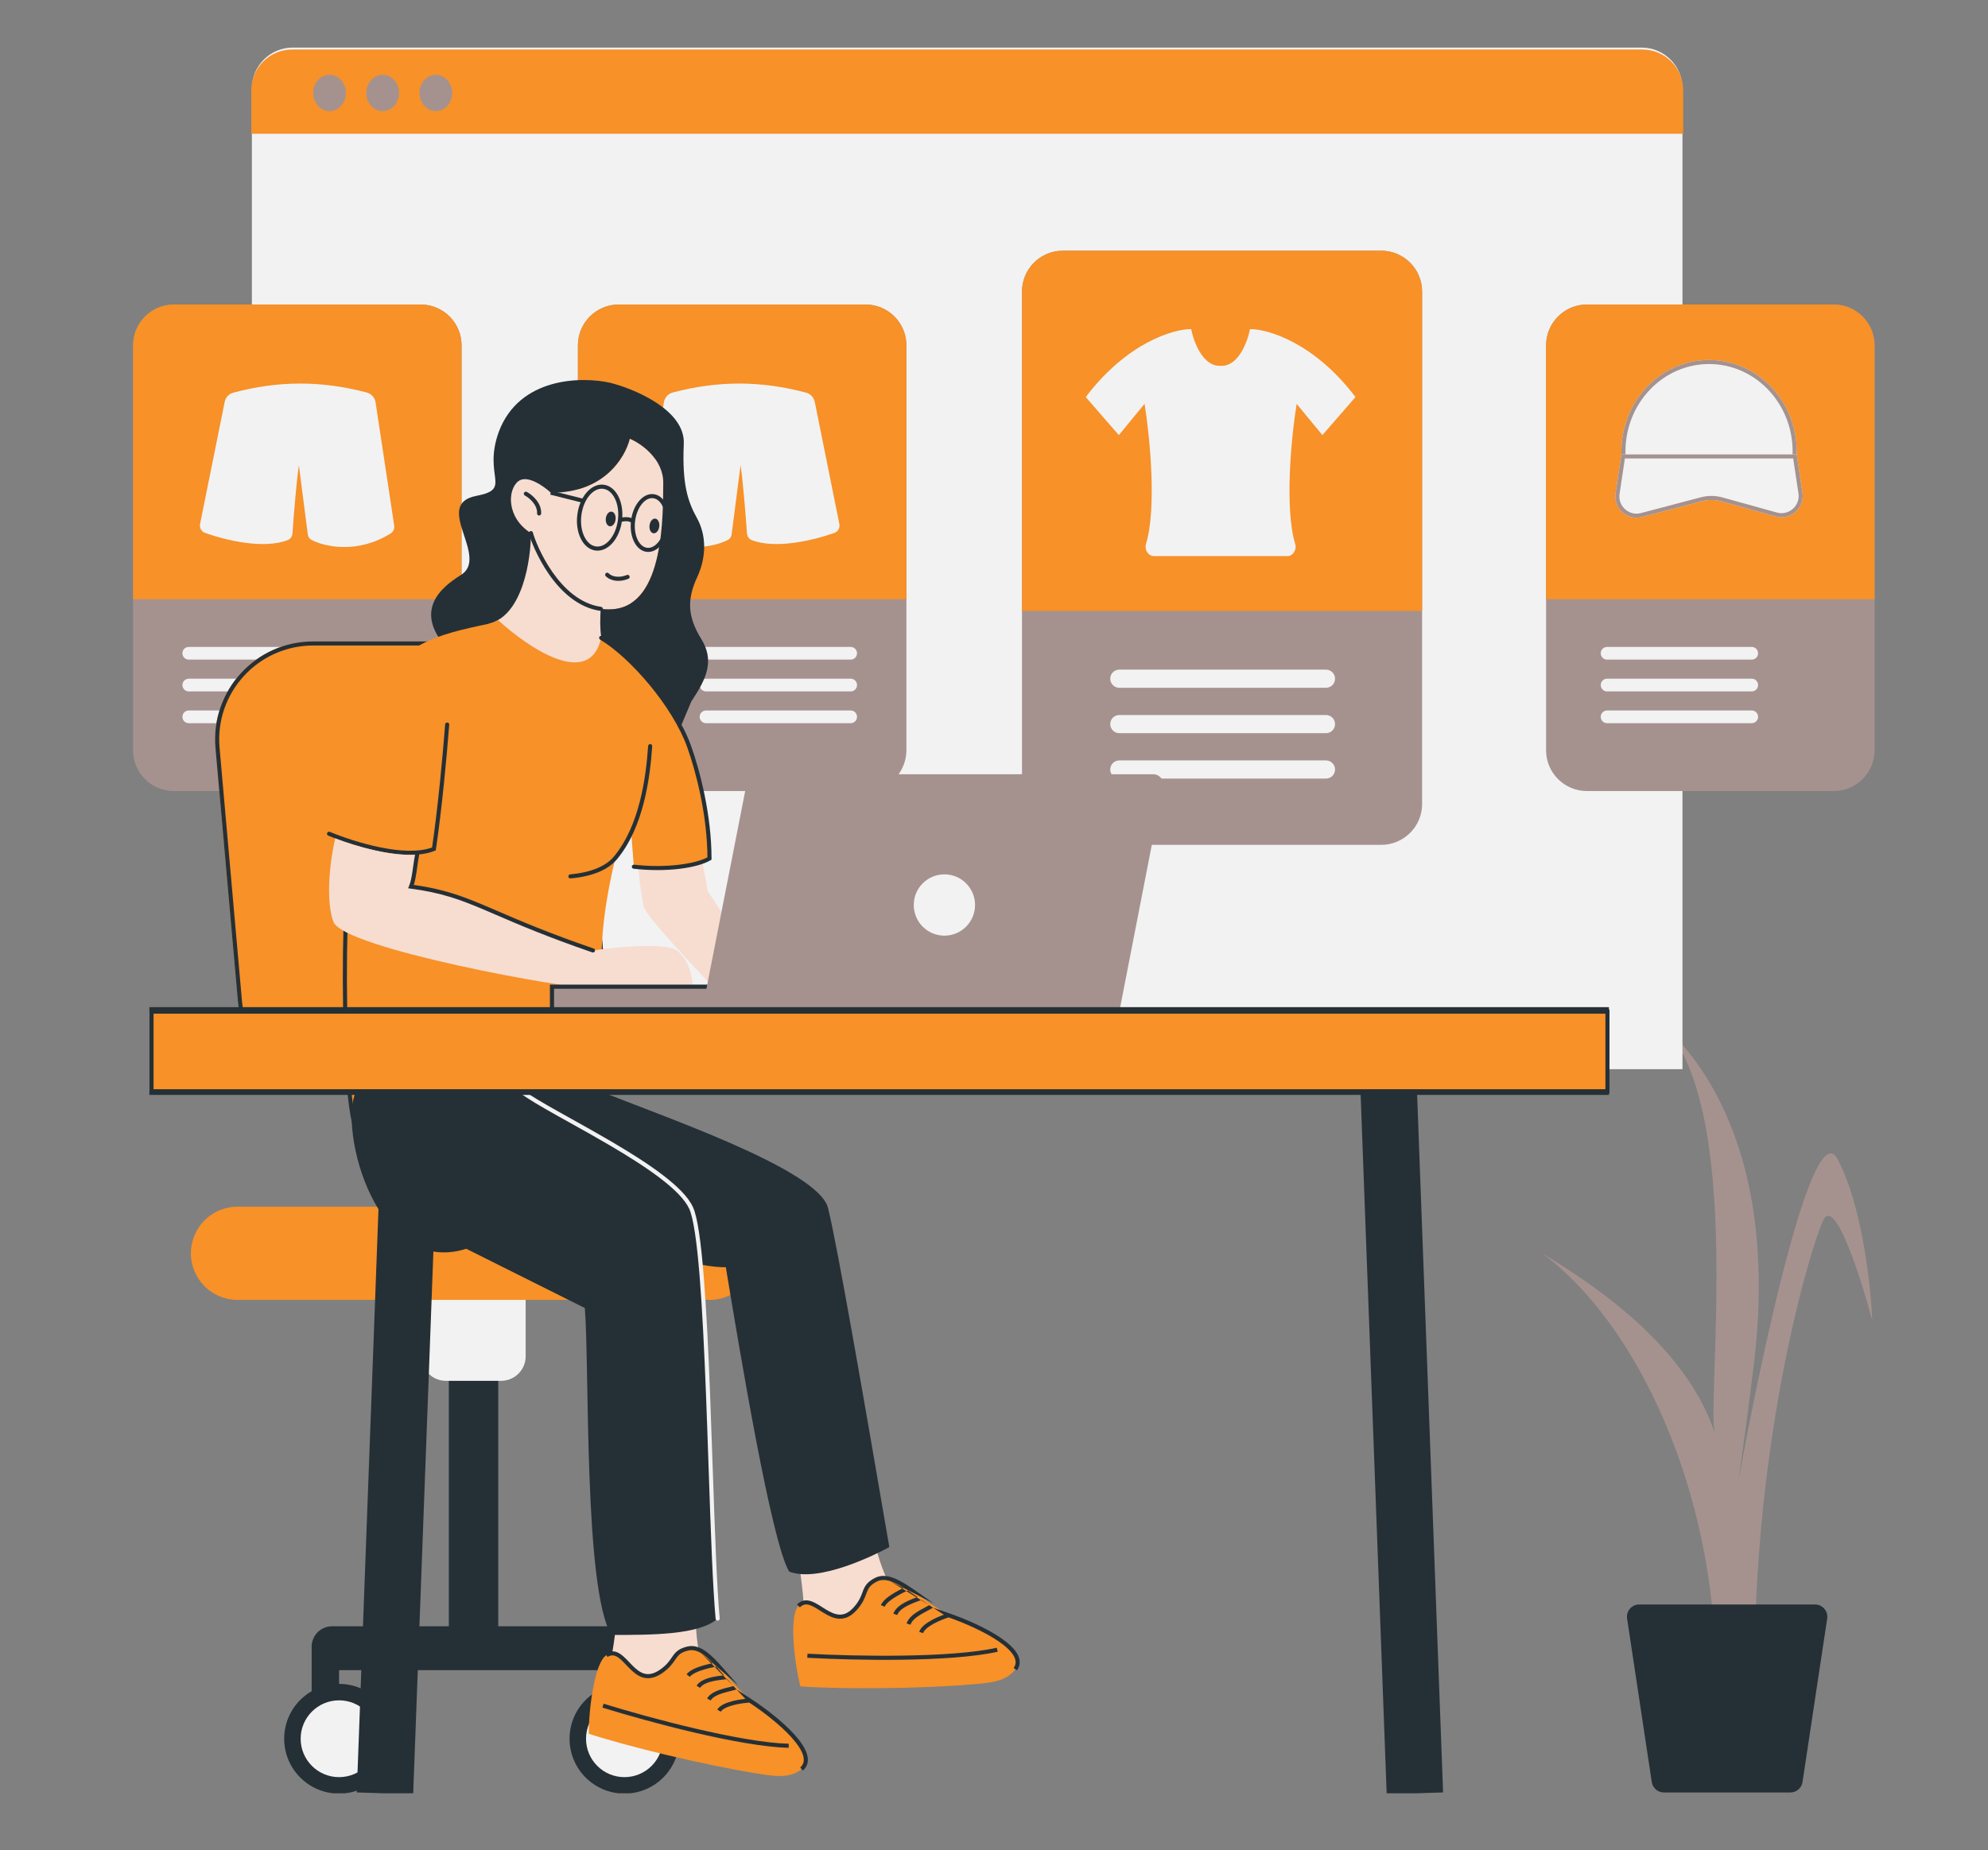 <svg xmlns="http://www.w3.org/2000/svg" xmlns:xlink="http://www.w3.org/1999/xlink" width="376" zoomAndPan="magnify" viewBox="0 0 282 262.5" height="350" preserveAspectRatio="xMidYMid meet" version="1.0"><rect x="0" y="0" width="282" height="262.5" fill="#808080" stroke="none"/><defs><clipPath id="f8c060dc3a"><path d="M 218 144 L 265.902 144 L 265.902 237 L 218 237 Z M 218 144 " clip-rule="nonzero"/></clipPath><clipPath id="60fbfe191e"><path d="M 230 227 L 260 227 L 260 254.438 L 230 254.438 Z M 230 227 " clip-rule="nonzero"/></clipPath><clipPath id="acc9b78b2f"><path d="M 35 6.66 L 239 6.66 L 239 152 L 35 152 Z M 35 6.66 " clip-rule="nonzero"/></clipPath><clipPath id="2b7f333966"><path d="M 219 43 L 265.902 43 L 265.902 113 L 219 113 Z M 219 43 " clip-rule="nonzero"/></clipPath><clipPath id="5b6c95d50a"><path d="M 219 43 L 265.902 43 L 265.902 86 L 219 86 Z M 219 43 " clip-rule="nonzero"/></clipPath><clipPath id="cfe80ce089"><path d="M 18.875 43 L 66 43 L 66 113 L 18.875 113 Z M 18.875 43 " clip-rule="nonzero"/></clipPath><clipPath id="cc0653ed49"><path d="M 18.875 43 L 66 43 L 66 86 L 18.875 86 Z M 18.875 43 " clip-rule="nonzero"/></clipPath><clipPath id="13e49b0fa3"><path d="M 80 238 L 97 238 L 97 254.438 L 80 254.438 Z M 80 238 " clip-rule="nonzero"/></clipPath><clipPath id="f89a91debd"><path d="M 40 238 L 56 238 L 56 254.438 L 40 254.438 Z M 40 238 " clip-rule="nonzero"/></clipPath><clipPath id="fe679331a2"><path d="M 50 146 L 63 146 L 63 254.438 L 50 254.438 Z M 50 146 " clip-rule="nonzero"/></clipPath><clipPath id="1e8a1a9104"><path d="M 192 146 L 205 146 L 205 254.438 L 192 254.438 Z M 192 146 " clip-rule="nonzero"/></clipPath></defs><g clip-path="url(#f8c060dc3a)"><path fill="#a5928f" d="M 243.32 236.93 C 243.32 211.859 232.371 187.762 218.574 177.68 C 218.469 177.609 218.387 177.551 218.324 177.5 C 218.406 177.559 218.492 177.621 218.574 177.68 C 221.375 179.59 238.598 188.984 243.258 203.391 C 242.008 198.539 247.578 156.512 235.539 145.105 C 235.352 144.941 235.219 144.82 235.141 144.742 C 235.273 144.859 235.41 144.98 235.539 145.105 C 238.379 147.613 252.844 160.551 248.766 193.734 C 248.008 199.898 247.273 205.395 246.574 210.258 C 249.816 192.285 257.172 157.961 260.652 164.457 C 264.129 170.949 265.387 182.43 265.578 187.359 C 263.938 181.172 260.246 169.672 258.621 173.152 C 256.742 177.184 248.887 203.594 248.887 236.93 Z M 243.32 236.93 " fill-opacity="1" fill-rule="nonzero"/></g><g clip-path="url(#60fbfe191e)"><path fill="#253036" d="M 230.805 229.652 C 230.645 228.602 231.457 227.652 232.523 227.652 L 257.469 227.652 C 258.531 227.652 259.348 228.602 259.188 229.652 L 255.688 252.844 C 255.559 253.695 254.828 254.324 253.969 254.324 L 236.023 254.324 C 235.164 254.324 234.434 253.695 234.305 252.844 Z M 230.805 229.652 " fill-opacity="1" fill-rule="nonzero"/></g><g clip-path="url(#acc9b78b2f)"><path fill="#f2f2f2" d="M 35.73 12.547 C 35.73 9.344 38.328 6.75 41.527 6.75 L 232.863 6.75 C 236.066 6.75 238.66 9.344 238.66 12.547 L 238.66 151.699 L 35.73 151.699 Z M 35.73 12.547 " fill-opacity="1" fill-rule="nonzero"/></g><path fill="#f79128" d="M 35.645 12.824 C 35.645 9.625 38.238 7.027 41.441 7.027 L 232.965 7.027 C 236.168 7.027 238.766 9.625 238.766 12.824 L 238.766 18.977 L 35.645 18.977 Z M 35.645 12.824 " fill-opacity="1" fill-rule="nonzero"/><g clip-path="url(#2b7f333966)"><path fill="#a5928f" d="M 219.312 49.004 C 219.312 45.801 221.91 43.203 225.109 43.203 L 260.113 43.203 C 263.316 43.203 265.91 45.801 265.91 49.004 L 265.91 106.441 C 265.91 109.645 263.316 112.238 260.113 112.238 L 225.109 112.238 C 221.91 112.238 219.312 109.645 219.312 106.441 Z M 219.312 49.004 " fill-opacity="1" fill-rule="nonzero"/></g><path fill="#a5928f" d="M 144.969 41.367 C 144.969 38.168 147.566 35.57 150.77 35.57 L 195.926 35.57 C 199.129 35.57 201.727 38.168 201.727 41.367 L 201.727 114.074 C 201.727 117.277 199.129 119.871 195.926 119.871 L 150.77 119.871 C 147.566 119.871 144.969 117.277 144.969 114.074 Z M 144.969 41.367 " fill-opacity="1" fill-rule="nonzero"/><g clip-path="url(#5b6c95d50a)"><path fill="#f79128" d="M 219.312 49.004 C 219.312 45.801 221.91 43.203 225.109 43.203 L 260.113 43.203 C 263.316 43.203 265.91 45.801 265.91 49.004 L 265.91 85.023 L 219.312 85.023 Z M 219.312 49.004 " fill-opacity="1" fill-rule="nonzero"/></g><path fill="#f79128" d="M 144.969 41.367 C 144.969 38.168 147.566 35.57 150.77 35.57 L 195.926 35.57 C 199.129 35.57 201.727 38.168 201.727 41.367 L 201.727 86.684 L 144.969 86.684 Z M 144.969 41.367 " fill-opacity="1" fill-rule="nonzero"/><path fill="#f2f2f2" d="M 189.379 96.297 C 189.379 95.586 188.801 95.008 188.09 95.008 L 158.777 95.008 C 158.066 95.008 157.488 95.586 157.488 96.297 C 157.488 97.008 158.066 97.586 158.777 97.586 L 188.09 97.586 C 188.801 97.586 189.379 97.008 189.379 96.297 Z M 189.379 96.297 " fill-opacity="1" fill-rule="nonzero"/><path fill="#f2f2f2" d="M 227.066 92.691 C 227.066 92.191 227.469 91.789 227.969 91.789 L 248.484 91.789 C 248.984 91.789 249.387 92.191 249.387 92.691 C 249.387 93.188 248.984 93.59 248.484 93.59 L 227.969 93.59 C 227.469 93.59 227.066 93.188 227.066 92.691 Z M 227.066 92.691 " fill-opacity="1" fill-rule="nonzero"/><path fill="#f2f2f2" d="M 189.379 102.738 C 189.379 102.027 188.801 101.449 188.09 101.449 L 158.777 101.449 C 158.066 101.449 157.488 102.027 157.488 102.738 C 157.488 103.449 158.066 104.027 158.777 104.027 L 188.09 104.027 C 188.801 104.027 189.379 103.449 189.379 102.738 Z M 189.379 102.738 " fill-opacity="1" fill-rule="nonzero"/><path fill="#f2f2f2" d="M 227.066 97.199 C 227.066 96.699 227.469 96.297 227.969 96.297 L 248.484 96.297 C 248.984 96.297 249.387 96.699 249.387 97.199 C 249.387 97.695 248.984 98.102 248.484 98.102 L 227.969 98.102 C 227.469 98.102 227.066 97.695 227.066 97.199 Z M 227.066 97.199 " fill-opacity="1" fill-rule="nonzero"/><path fill="#f2f2f2" d="M 189.379 109.18 C 189.379 108.469 188.801 107.891 188.09 107.891 L 158.777 107.891 C 158.066 107.891 157.488 108.469 157.488 109.18 C 157.488 109.895 158.066 110.469 158.777 110.469 L 188.09 110.469 C 188.801 110.469 189.379 109.895 189.379 109.18 Z M 189.379 109.18 " fill-opacity="1" fill-rule="nonzero"/><path fill="#f2f2f2" d="M 227.066 101.707 C 227.066 101.211 227.469 100.805 227.969 100.805 L 248.484 100.805 C 248.984 100.805 249.387 101.211 249.387 101.707 C 249.387 102.207 248.984 102.609 248.484 102.609 L 227.969 102.609 C 227.469 102.609 227.066 102.207 227.066 101.707 Z M 227.066 101.707 " fill-opacity="1" fill-rule="nonzero"/><path fill="#f2f2f2" d="M 173.145 51.898 C 175.648 52.055 176.969 48.492 177.316 46.691 C 179.871 46.691 186.434 48.621 192.277 56.336 L 187.582 61.734 L 183.93 57.301 C 183.156 62.148 182.195 72.113 183.734 77.211 C 183.969 77.988 183.418 78.902 182.605 78.902 L 163.684 78.902 C 162.871 78.902 162.32 77.988 162.555 77.211 C 164.094 72.113 163.133 62.148 162.359 57.301 L 158.707 61.734 L 154.012 56.336 C 159.855 48.621 166.418 46.691 168.969 46.691 C 169.316 48.492 170.641 52.055 173.145 51.898 Z M 173.145 51.898 " fill-opacity="1" fill-rule="nonzero"/><path fill="#a5928f" d="M 81.977 49.004 C 81.977 45.801 84.57 43.203 87.773 43.203 L 122.773 43.203 C 125.977 43.203 128.574 45.801 128.574 49.004 L 128.574 106.441 C 128.574 109.645 125.977 112.238 122.773 112.238 L 87.773 112.238 C 84.57 112.238 81.977 109.645 81.977 106.441 Z M 81.977 49.004 " fill-opacity="1" fill-rule="nonzero"/><path fill="#f79128" d="M 81.977 49.004 C 81.977 45.801 84.57 43.203 87.773 43.203 L 122.773 43.203 C 125.977 43.203 128.574 45.801 128.574 49.004 L 128.574 85.023 L 81.977 85.023 Z M 81.977 49.004 " fill-opacity="1" fill-rule="nonzero"/><path fill="#f2f2f2" d="M 121.57 92.691 C 121.57 92.191 121.168 91.789 120.672 91.789 L 100.152 91.789 C 99.652 91.789 99.25 92.191 99.25 92.691 C 99.25 93.188 99.652 93.59 100.152 93.59 L 120.672 93.59 C 121.168 93.59 121.57 93.188 121.57 92.691 Z M 121.57 92.691 " fill-opacity="1" fill-rule="nonzero"/><path fill="#f2f2f2" d="M 121.57 97.199 C 121.57 96.699 121.168 96.297 120.672 96.297 L 100.152 96.297 C 99.652 96.297 99.25 96.699 99.25 97.199 C 99.25 97.695 99.652 98.102 100.152 98.102 L 120.672 98.102 C 121.168 98.102 121.57 97.695 121.57 97.199 Z M 121.57 97.199 " fill-opacity="1" fill-rule="nonzero"/><path fill="#f2f2f2" d="M 121.57 101.707 C 121.57 101.211 121.168 100.805 120.672 100.805 L 100.152 100.805 C 99.652 100.805 99.25 101.211 99.25 101.707 C 99.25 102.207 99.652 102.609 100.152 102.609 L 120.672 102.609 C 121.168 102.609 121.57 102.207 121.57 101.707 Z M 121.57 101.707 " fill-opacity="1" fill-rule="nonzero"/><path fill="#f2f2f2" d="M 95.402 55.699 C 101.801 53.992 107.961 53.996 114.359 55.715 C 114.984 55.883 115.449 56.395 115.578 57.027 L 119.062 74.336 C 119.172 74.883 118.879 75.434 118.348 75.617 C 115.316 76.688 109.973 77.949 106.609 76.621 C 106.215 76.465 105.98 76.07 105.953 75.645 C 105.824 73.531 105.328 67.633 105.047 66.02 L 103.785 75.812 C 103.742 76.145 103.566 76.441 103.27 76.598 C 101.273 77.641 96.621 78.57 92.02 75.68 C 91.648 75.445 91.465 75.008 91.527 74.57 L 94.168 57.094 C 94.27 56.426 94.75 55.875 95.402 55.699 Z M 95.402 55.699 " fill-opacity="1" fill-rule="nonzero"/><g clip-path="url(#cfe80ce089)"><path fill="#a5928f" d="M 65.473 49.004 C 65.473 45.801 62.875 43.203 59.672 43.203 L 24.672 43.203 C 21.469 43.203 18.875 45.801 18.875 49.004 L 18.875 106.441 C 18.875 109.645 21.469 112.238 24.672 112.238 L 59.672 112.238 C 62.875 112.238 65.473 109.645 65.473 106.441 Z M 65.473 49.004 " fill-opacity="1" fill-rule="nonzero"/></g><g clip-path="url(#cc0653ed49)"><path fill="#f79128" d="M 65.473 49.004 C 65.473 45.801 62.875 43.203 59.672 43.203 L 24.672 43.203 C 21.469 43.203 18.875 45.801 18.875 49.004 L 18.875 85.023 L 65.473 85.023 Z M 65.473 49.004 " fill-opacity="1" fill-rule="nonzero"/></g><path fill="#f2f2f2" d="M 25.875 92.691 C 25.875 92.191 26.277 91.789 26.777 91.789 L 47.293 91.789 C 47.793 91.789 48.195 92.191 48.195 92.691 C 48.195 93.188 47.793 93.59 47.293 93.59 L 26.777 93.59 C 26.277 93.59 25.875 93.188 25.875 92.691 Z M 25.875 92.691 " fill-opacity="1" fill-rule="nonzero"/><path fill="#f2f2f2" d="M 25.875 97.199 C 25.875 96.699 26.277 96.297 26.777 96.297 L 47.293 96.297 C 47.793 96.297 48.195 96.699 48.195 97.199 C 48.195 97.695 47.793 98.102 47.293 98.102 L 26.777 98.102 C 26.277 98.102 25.875 97.695 25.875 97.199 Z M 25.875 97.199 " fill-opacity="1" fill-rule="nonzero"/><path fill="#f2f2f2" d="M 25.875 101.707 C 25.875 101.211 26.277 100.805 26.777 100.805 L 47.293 100.805 C 47.793 100.805 48.195 101.211 48.195 101.707 C 48.195 102.207 47.793 102.609 47.293 102.609 L 26.777 102.609 C 26.277 102.609 25.875 102.207 25.875 101.707 Z M 25.875 101.707 " fill-opacity="1" fill-rule="nonzero"/><path fill="#f2f2f2" d="M 52.047 55.699 C 45.648 53.992 39.484 53.996 33.086 55.715 C 32.465 55.883 31.996 56.395 31.871 57.027 L 28.383 74.336 C 28.273 74.883 28.57 75.434 29.098 75.617 C 32.133 76.688 37.473 77.949 40.836 76.621 C 41.23 76.465 41.469 76.07 41.492 75.645 C 41.625 73.531 42.121 67.633 42.398 66.02 L 43.66 75.812 C 43.703 76.145 43.879 76.441 44.176 76.598 C 46.176 77.641 50.828 78.57 55.426 75.68 C 55.797 75.445 55.984 75.008 55.918 74.57 L 53.277 57.094 C 53.176 56.426 52.699 55.875 52.047 55.699 Z M 52.047 55.699 " fill-opacity="1" fill-rule="nonzero"/><path fill="#f2f2f2" d="M 242.43 51.07 C 235.562 51.07 229.992 56.883 229.992 64.055 C 229.992 64.914 230.074 65.754 230.227 66.566 L 254.633 66.566 C 254.785 65.754 254.867 64.914 254.867 64.055 C 254.867 56.883 249.297 51.07 242.43 51.07 Z M 242.43 51.07 " fill-opacity="1" fill-rule="nonzero"/><path fill="#a5928f" d="M 242.43 51.652 C 235.906 51.652 230.574 57.18 230.574 64.055 C 230.574 64.711 230.621 65.355 230.715 65.984 L 254.145 65.984 C 254.238 65.355 254.285 64.711 254.285 64.055 C 254.285 57.18 248.953 51.652 242.43 51.652 Z M 254.633 66.566 L 230.227 66.566 C 230.074 65.754 229.992 64.914 229.992 64.055 C 229.992 56.883 235.562 51.07 242.43 51.07 C 249.297 51.07 254.867 56.883 254.867 64.055 C 254.867 64.914 254.785 65.754 254.633 66.566 Z M 254.633 66.566 " fill-opacity="1" fill-rule="evenodd"/><path fill="#f2f2f2" d="M 229.992 64.473 L 254.867 64.473 L 255.684 69.926 C 256.008 72.086 254 73.863 251.895 73.277 L 244.184 71.137 C 243.281 70.887 242.332 70.879 241.426 71.117 L 232.914 73.355 C 230.82 73.906 228.844 72.137 229.164 69.992 Z M 229.992 64.473 " fill-opacity="1" fill-rule="nonzero"/><path fill="#a5928f" d="M 230.492 65.051 L 229.738 70.078 C 229.48 71.809 231.074 73.242 232.766 72.797 L 241.281 70.555 C 242.281 70.293 243.336 70.297 244.336 70.578 L 252.051 72.719 C 253.75 73.191 255.375 71.758 255.113 70.012 L 254.367 65.051 Z M 254.867 64.473 L 229.992 64.473 L 229.164 69.992 C 228.844 72.137 230.82 73.906 232.914 73.355 L 241.426 71.117 C 242.332 70.879 243.281 70.887 244.184 71.137 L 251.895 73.277 C 254 73.863 256.008 72.086 255.684 69.926 Z M 254.867 64.473 " fill-opacity="1" fill-rule="evenodd"/><path fill="#a5928f" d="M 49.066 13.191 C 49.066 14.613 48.027 15.77 46.746 15.77 C 45.465 15.77 44.43 14.613 44.43 13.191 C 44.43 11.77 45.465 10.613 46.746 10.613 C 48.027 10.613 49.066 11.77 49.066 13.191 Z M 49.066 13.191 " fill-opacity="1" fill-rule="nonzero"/><path fill="#a5928f" d="M 56.605 13.191 C 56.605 14.613 55.566 15.77 54.285 15.77 C 53.004 15.77 51.965 14.613 51.965 13.191 C 51.965 11.77 53.004 10.613 54.285 10.613 C 55.566 10.613 56.605 11.77 56.605 13.191 Z M 56.605 13.191 " fill-opacity="1" fill-rule="nonzero"/><path fill="#a5928f" d="M 64.141 13.191 C 64.141 14.613 63.102 15.77 61.82 15.77 C 60.543 15.77 59.504 14.613 59.504 13.191 C 59.504 11.77 60.543 10.613 61.82 10.613 C 63.102 10.613 64.141 11.77 64.141 13.191 Z M 64.141 13.191 " fill-opacity="1" fill-rule="nonzero"/><path fill="#253036" d="M 63.668 195.32 L 70.676 195.32 L 70.676 231.133 L 63.668 231.133 Z M 63.668 195.32 " fill-opacity="1" fill-rule="nonzero"/><path fill="#f2f2f2" d="M 59.773 184.242 L 74.566 184.242 L 74.566 192.438 C 74.566 194.359 73.008 195.918 71.086 195.918 L 63.254 195.918 C 61.332 195.918 59.773 194.359 59.773 192.438 Z M 59.773 184.242 " fill-opacity="1" fill-rule="nonzero"/><g clip-path="url(#13e49b0fa3)"><path fill="#253036" d="M 96.363 246.699 C 96.363 251 92.879 254.484 88.578 254.484 C 84.277 254.484 80.793 251 80.793 246.699 C 80.793 242.402 84.277 238.918 88.578 238.918 C 92.879 238.918 96.363 242.402 96.363 246.699 Z M 96.363 246.699 " fill-opacity="1" fill-rule="nonzero"/></g><path fill="#f79128" d="M 30.566 106.148 C 29.848 98.012 36.258 91.008 44.43 91.008 L 68.922 91.008 C 76.133 91.008 82.148 96.516 82.785 103.695 L 85.961 139.574 C 86.68 147.711 80.266 154.719 72.098 154.719 L 47.602 154.719 C 40.395 154.719 34.379 149.211 33.742 142.027 Z M 30.566 106.148 " fill-opacity="1" fill-rule="nonzero"/><path fill="#253036" d="M 68.922 91.586 L 44.43 91.586 C 36.598 91.586 30.453 98.301 31.145 106.098 L 34.32 141.977 C 34.93 148.859 40.695 154.137 47.602 154.137 L 72.098 154.137 C 79.926 154.137 86.07 147.426 85.383 139.625 L 82.207 103.746 C 81.598 96.863 75.832 91.586 68.922 91.586 Z M 44.43 91.008 C 36.258 91.008 29.848 98.012 30.566 106.148 L 33.742 142.027 C 34.379 149.211 40.395 154.719 47.602 154.719 L 72.098 154.719 C 80.266 154.719 86.68 147.711 85.961 139.574 L 82.785 103.695 C 82.148 96.516 76.133 91.008 68.922 91.008 Z M 44.43 91.008 " fill-opacity="1" fill-rule="evenodd"/><path fill="#f79128" d="M 27.078 177.824 C 27.078 174.168 30.043 171.207 33.695 171.207 L 100.645 171.207 C 104.297 171.207 107.262 174.168 107.262 177.824 C 107.262 181.477 104.297 184.438 100.645 184.438 L 33.695 184.438 C 30.043 184.438 27.078 181.477 27.078 177.824 Z M 27.078 177.824 " fill-opacity="1" fill-rule="nonzero"/><path fill="#253036" d="M 44.207 233.641 C 44.207 232.039 45.504 230.742 47.105 230.742 L 89.961 230.742 C 91.562 230.742 92.859 232.039 92.859 233.641 L 92.859 241.641 C 92.859 242.715 91.988 243.586 90.914 243.586 C 89.84 243.586 88.969 242.715 88.969 241.641 L 88.969 236.969 L 48.098 236.969 L 48.098 241.641 C 48.098 242.715 47.227 243.586 46.152 243.586 C 45.078 243.586 44.207 242.715 44.207 241.641 Z M 44.207 233.641 " fill-opacity="1" fill-rule="evenodd"/><g clip-path="url(#f89a91debd)"><path fill="#253036" d="M 55.883 246.699 C 55.883 251 52.398 254.484 48.098 254.484 C 43.797 254.484 40.312 251 40.312 246.699 C 40.312 242.402 43.797 238.918 48.098 238.918 C 52.398 238.918 55.883 242.402 55.883 246.699 Z M 55.883 246.699 " fill-opacity="1" fill-rule="nonzero"/></g><path fill="#f2f2f2" d="M 53.547 246.699 C 53.547 249.711 51.109 252.148 48.098 252.148 C 45.09 252.148 42.648 249.711 42.648 246.699 C 42.648 243.691 45.09 241.25 48.098 241.25 C 51.109 241.25 53.547 243.691 53.547 246.699 Z M 53.547 246.699 " fill-opacity="1" fill-rule="nonzero"/><path fill="#f2f2f2" d="M 94.027 246.699 C 94.027 249.711 91.586 252.148 88.578 252.148 C 85.57 252.148 83.129 249.711 83.129 246.699 C 83.129 243.691 85.57 241.25 88.578 241.25 C 91.586 241.25 94.027 243.691 94.027 246.699 Z M 94.027 246.699 " fill-opacity="1" fill-rule="nonzero"/><path fill="#f79128" d="M 54.324 150.172 L 63.668 150.172 L 63.984 152.078 C 65.328 160.129 67.492 168.016 70.449 175.621 L 71.453 178.195 L 62.109 178.195 L 61.109 175.621 C 58.152 168.016 55.984 160.129 54.645 152.078 Z M 54.324 150.172 " fill-opacity="1" fill-rule="nonzero"/><path fill="#f7dcd0" d="M 113.539 232.25 C 115.062 230.574 112.832 218.883 112.793 218.598 L 123.703 217.062 C 123.742 217.352 125.402 227.07 129.664 228.23 C 126.766 232.617 116.613 232.598 113.539 232.25 Z M 113.539 232.25 " fill-opacity="1" fill-rule="nonzero"/><path fill="#f79128" d="M 124.258 224.137 C 122.211 225.18 123.098 226.188 121.391 228.164 C 118.148 231.914 115.492 225.602 113.262 227.855 C 111.875 229.266 112.699 235.965 113.531 239.277 C 119.32 239.684 130.371 239.625 137.836 238.992 C 140.078 238.801 142.742 238.676 144.027 236.836 C 145.941 234.09 139.082 230.754 134.566 229.176 C 133.781 228.699 133.023 228.207 132.324 227.742 L 132.125 227.613 C 131.656 227.301 131.199 226.984 130.758 226.672 C 130.078 226.199 129.426 225.734 128.805 225.328 C 127.062 224.188 125.543 223.484 124.258 224.137 Z M 124.258 224.137 " fill-opacity="1" fill-rule="nonzero"/><path fill="#253036" d="M 126.273 224.336 C 125.562 224.113 124.945 224.113 124.391 224.395 C 123.902 224.645 123.605 224.879 123.406 225.117 C 123.207 225.352 123.086 225.602 122.969 225.906 C 122.934 225.984 122.902 226.07 122.871 226.156 C 122.656 226.738 122.387 227.457 121.609 228.352 C 120.758 229.34 119.902 229.703 119.055 229.668 C 118.234 229.637 117.473 229.23 116.797 228.816 C 116.629 228.715 116.477 228.617 116.328 228.523 C 116.156 228.414 115.988 228.305 115.812 228.199 C 115.496 228.008 115.199 227.852 114.922 227.754 C 114.645 227.656 114.398 227.621 114.172 227.66 C 113.945 227.699 113.715 227.812 113.469 228.059 L 113.059 227.652 C 113.371 227.332 113.711 227.152 114.07 227.09 C 114.426 227.027 114.777 227.086 115.113 227.207 C 115.449 227.324 115.785 227.504 116.109 227.703 C 116.281 227.805 116.469 227.926 116.652 228.043 C 116.809 228.141 116.957 228.234 117.098 228.324 C 117.773 228.734 118.422 229.062 119.078 229.09 C 119.711 229.117 120.406 228.859 121.172 227.973 C 121.879 227.156 122.113 226.527 122.328 225.957 C 122.359 225.867 122.395 225.781 122.426 225.691 C 122.555 225.367 122.703 225.047 122.965 224.738 C 123.227 224.43 123.59 224.152 124.125 223.879 C 124.859 223.508 125.641 223.531 126.445 223.785 C 127.246 224.035 128.09 224.512 128.965 225.086 C 129.492 225.43 130.039 225.816 130.605 226.211 C 130.711 226.285 130.816 226.359 130.922 226.434 C 131.367 226.746 131.82 227.062 132.285 227.371 L 132.484 227.5 C 132.484 227.5 132.484 227.5 132.484 227.504 M 131.809 227.75 C 131.438 227.5 131.074 227.25 130.723 227.004 C 130.684 227.016 130.641 227.035 130.598 227.051 C 130.543 227.07 130.48 227.09 130.418 227.113 L 130.395 227.121 C 130.324 227.148 130.246 227.176 130.16 227.207 C 129.828 227.328 129.422 227.484 129.02 227.676 C 128.613 227.867 128.219 228.09 127.902 228.344 C 127.582 228.598 127.367 228.863 127.277 229.141 L 126.727 228.961 C 126.863 228.531 127.18 228.18 127.543 227.891 C 127.906 227.598 128.348 227.352 128.773 227.152 C 129.199 226.949 129.621 226.789 129.961 226.664 C 130.023 226.641 130.086 226.617 130.145 226.598 C 129.672 226.266 129.223 225.953 128.781 225.66 C 128.766 225.668 128.746 225.68 128.723 225.688 C 128.406 225.836 127.836 226.102 127.238 226.449 C 126.852 226.676 126.469 226.926 126.148 227.191 C 125.824 227.461 125.594 227.727 125.48 227.973 L 124.953 227.734 C 125.117 227.371 125.43 227.039 125.777 226.746 C 126.133 226.453 126.547 226.184 126.945 225.949 C 127.41 225.68 127.875 225.449 128.207 225.289 C 127.512 224.859 126.867 224.523 126.273 224.336 M 132.34 228.102 C 132.172 228.215 131.961 228.328 131.746 228.441 C 131.676 228.48 131.602 228.52 131.527 228.559 C 131.266 228.695 130.988 228.844 130.707 229.008 C 130.348 229.219 130.004 229.449 129.727 229.707 C 129.445 229.965 129.246 230.234 129.152 230.52 L 128.602 230.34 C 128.738 229.926 129.012 229.578 129.332 229.281 C 129.656 228.984 130.039 228.73 130.414 228.508 C 130.707 228.336 131.004 228.18 131.266 228.043 C 131.336 228.004 131.41 227.965 131.477 227.93 C 131.602 227.863 131.715 227.805 131.809 227.75 M 132.34 228.102 C 132.832 228.426 133.352 228.762 133.891 229.098 C 133.367 229.289 132.75 229.547 132.18 229.859 C 131.777 230.078 131.391 230.328 131.074 230.602 C 130.762 230.871 130.5 231.184 130.387 231.535 L 130.938 231.715 C 131.004 231.508 131.176 231.277 131.453 231.039 C 131.727 230.801 132.074 230.574 132.457 230.367 C 133.184 229.973 134 229.66 134.562 229.48 C 136.793 230.266 139.562 231.473 141.547 232.809 C 142.555 233.488 143.332 234.184 143.746 234.852 C 143.949 235.184 144.055 235.5 144.066 235.793 C 144.078 236.082 143.996 236.375 143.789 236.668 L 144.266 237 C 144.539 236.609 144.66 236.195 144.645 235.77 C 144.629 235.352 144.48 234.941 144.238 234.551 C 143.762 233.773 142.902 233.02 141.871 232.328 C 139.809 230.938 136.953 229.703 134.691 228.914 M 128.02 235.488 C 122.953 235.559 117.883 235.398 114.512 235.211 L 114.547 234.633 C 117.902 234.82 122.961 234.98 128.012 234.906 C 133.066 234.832 138.094 234.527 141.398 233.789 L 141.527 234.355 C 138.156 235.105 133.078 235.414 128.02 235.488 Z M 128.02 235.488 " fill-opacity="1" fill-rule="evenodd"/><path fill="#f7dcd0" d="M 85.227 239.176 C 87.105 237.918 87.773 226.035 87.805 225.746 L 98.758 226.898 C 98.73 227.188 97.988 237.02 101.84 239.176 C 97.969 242.73 88.125 240.258 85.227 239.176 Z M 85.227 239.176 " fill-opacity="1" fill-rule="nonzero"/><path fill="#f79128" d="M 97.586 233.895 C 95.348 234.41 95.969 235.605 93.832 237.109 C 89.777 239.965 88.73 233.195 86.02 234.844 C 84.332 235.875 83.508 242.574 83.516 245.992 C 89.035 247.789 99.77 250.402 107.168 251.594 C 109.391 251.953 112.004 252.477 113.695 251 C 116.219 248.801 110.367 243.902 106.371 241.281 C 105.727 240.625 105.109 239.965 104.543 239.348 L 104.383 239.172 C 104 238.758 103.637 238.34 103.277 237.93 C 102.734 237.305 102.215 236.699 101.711 236.152 C 100.297 234.625 98.992 233.574 97.586 233.895 Z M 97.586 233.895 " fill-opacity="1" fill-rule="nonzero"/><path fill="#253036" d="M 99.496 234.578 C 98.859 234.191 98.258 234.039 97.652 234.18 C 97.117 234.301 96.777 234.461 96.523 234.641 C 96.273 234.82 96.094 235.035 95.906 235.301 C 95.855 235.371 95.805 235.445 95.754 235.523 C 95.402 236.031 94.969 236.664 93.996 237.348 C 92.93 238.098 92.016 238.242 91.199 238.008 C 90.41 237.777 89.77 237.199 89.215 236.633 C 89.078 236.492 88.953 236.363 88.832 236.234 C 88.691 236.086 88.555 235.941 88.406 235.793 C 88.148 235.531 87.898 235.309 87.652 235.145 C 87.41 234.984 87.176 234.891 86.945 234.875 C 86.719 234.859 86.465 234.914 86.172 235.094 L 85.871 234.598 C 86.25 234.367 86.625 234.27 86.988 234.297 C 87.348 234.324 87.676 234.465 87.973 234.664 C 88.27 234.859 88.551 235.113 88.82 235.383 C 88.961 235.527 89.113 235.688 89.266 235.848 C 89.387 235.977 89.512 236.109 89.629 236.227 C 90.18 236.789 90.73 237.266 91.363 237.449 C 91.969 237.625 92.707 237.547 93.664 236.871 C 94.547 236.254 94.926 235.695 95.273 235.195 C 95.328 235.117 95.379 235.039 95.434 234.965 C 95.637 234.68 95.859 234.402 96.188 234.168 C 96.516 233.934 96.934 233.75 97.52 233.613 C 98.32 233.43 99.078 233.645 99.797 234.082 C 100.512 234.52 101.211 235.188 101.926 235.957 C 102.352 236.418 102.793 236.926 103.242 237.445 C 103.328 237.543 103.414 237.641 103.496 237.738 C 103.852 238.148 104.219 238.562 104.594 238.977 L 104.758 239.152 M 104.039 239.227 C 103.742 238.898 103.449 238.566 103.164 238.242 C 103.125 238.246 103.078 238.25 103.031 238.254 C 102.973 238.262 102.91 238.27 102.844 238.277 L 102.82 238.277 C 102.742 238.285 102.66 238.293 102.57 238.305 C 102.219 238.34 101.789 238.395 101.352 238.484 C 100.91 238.57 100.477 238.691 100.105 238.859 C 99.734 239.031 99.457 239.234 99.305 239.48 L 98.812 239.172 C 99.051 238.793 99.441 238.527 99.867 238.332 C 100.293 238.137 100.777 238.008 101.238 237.914 C 101.703 237.82 102.152 237.766 102.512 237.727 C 102.578 237.719 102.641 237.715 102.703 237.707 C 102.328 237.273 101.965 236.855 101.609 236.469 C 101.59 236.473 101.566 236.477 101.543 236.48 C 101.199 236.551 100.582 236.668 99.918 236.863 C 99.492 236.988 99.059 237.137 98.684 237.32 C 98.305 237.504 98.016 237.703 97.848 237.914 L 97.391 237.555 C 97.641 237.242 98.023 236.996 98.43 236.797 C 98.844 236.598 99.312 236.434 99.758 236.305 C 100.273 236.156 100.777 236.043 101.141 235.973 C 100.57 235.383 100.027 234.902 99.496 234.578 M 104.469 239.695 C 104.281 239.766 104.047 239.828 103.812 239.887 C 103.734 239.906 103.652 239.926 103.57 239.945 C 103.285 240.016 102.977 240.09 102.664 240.184 C 102.266 240.301 101.879 240.441 101.547 240.625 C 101.211 240.805 100.953 241.02 100.793 241.273 L 100.301 240.969 C 100.531 240.598 100.883 240.324 101.266 240.113 C 101.652 239.906 102.086 239.75 102.5 239.629 C 102.828 239.531 103.152 239.453 103.441 239.383 C 103.52 239.363 103.598 239.344 103.672 239.324 C 103.812 239.289 103.934 239.258 104.039 239.227 M 104.469 239.695 C 104.867 240.133 105.293 240.586 105.73 241.039 C 105.18 241.098 104.52 241.203 103.891 241.363 C 103.445 241.48 103.008 241.629 102.637 241.816 C 102.27 242.004 101.938 242.246 101.742 242.559 L 102.234 242.867 C 102.352 242.68 102.574 242.5 102.898 242.336 C 103.223 242.172 103.613 242.035 104.035 241.926 C 104.836 241.719 105.703 241.609 106.289 241.574 C 108.266 242.875 110.66 244.715 112.262 246.492 C 113.078 247.395 113.664 248.258 113.902 249.008 C 114.02 249.379 114.047 249.711 113.988 249.996 C 113.926 250.281 113.777 250.543 113.508 250.781 L 113.887 251.219 C 114.246 250.902 114.465 250.531 114.555 250.117 C 114.641 249.707 114.594 249.27 114.453 248.832 C 114.18 247.965 113.527 247.027 112.695 246.102 C 111.031 244.258 108.559 242.371 106.555 241.055 M 98.492 245.82 C 93.559 244.664 88.676 243.281 85.453 242.281 L 85.625 241.73 C 88.836 242.727 93.703 244.105 98.625 245.254 C 103.547 246.406 108.5 247.324 111.887 247.41 L 111.871 247.988 C 108.418 247.902 103.418 246.973 98.492 245.82 Z M 98.492 245.82 " fill-opacity="1" fill-rule="evenodd"/><path fill="#f7dcd0" d="M 100.336 126.375 C 100.336 125.445 99.176 120.77 99.176 119.129 C 98.305 117.969 91.348 119.996 90.48 119.996 C 90.285 121.734 90.887 127.07 91.348 128.695 C 91.812 130.316 99.965 138.723 104.117 143.262 C 105.664 142.973 108.758 142.047 108.758 140.652 C 108.527 139.727 103.234 130.531 100.336 126.375 Z M 100.336 126.375 " fill-opacity="1" fill-rule="nonzero"/><path fill="#f7dcd0" d="M 69.402 88.488 C 74.137 87.293 75.316 79.422 75.312 75.641 C 75.75 77.305 79.027 85.52 85.227 86.387 C 85.133 87.359 85.078 89.168 85.328 90.574 C 85.5 91.523 85.633 92.59 85.082 93.383 C 81.348 98.766 73.234 92.562 69.402 88.488 Z M 69.402 88.488 " fill-opacity="1" fill-rule="nonzero"/><path fill="#f7dcd0" d="M 78.121 69.898 C 85.59 69.996 88.668 64.969 89.34 62.246 C 90.941 62.918 94.133 65.125 94.082 68.582 C 94.02 72.906 94.309 85.812 86.977 86.434 C 86.367 86.484 85.785 86.465 85.227 86.387 C 79.027 85.52 75.75 77.305 75.312 75.641 C 71.832 73.457 71.969 69.496 73.523 68.281 C 74.766 67.309 77.105 68.957 78.121 69.898 Z M 78.121 69.898 " fill-opacity="1" fill-rule="nonzero"/><path fill="#253036" d="M 85.938 81.328 C 86.055 81.223 86.238 81.23 86.348 81.352 C 86.582 81.613 87.484 82.152 88.922 81.582 C 89.07 81.523 89.238 81.594 89.301 81.742 C 89.359 81.891 89.285 82.062 89.137 82.121 C 87.484 82.777 86.32 82.191 85.914 81.738 C 85.809 81.617 85.816 81.434 85.938 81.328 Z M 85.938 81.328 " fill-opacity="1" fill-rule="evenodd"/><path fill="#253036" d="M 74.336 69.914 C 74.414 69.773 74.59 69.719 74.73 69.797 C 75.09 69.988 75.609 70.363 76.031 70.879 C 76.457 71.395 76.805 72.078 76.762 72.871 C 76.754 73.031 76.617 73.152 76.457 73.145 C 76.297 73.137 76.172 73 76.184 72.84 C 76.215 72.242 75.953 71.695 75.586 71.246 C 75.215 70.797 74.758 70.469 74.457 70.305 C 74.316 70.23 74.262 70.055 74.336 69.914 Z M 75.238 75.359 C 75.391 75.316 75.551 75.41 75.59 75.566 C 75.801 76.367 76.719 78.805 78.348 81.145 C 79.98 83.492 82.289 85.684 85.266 86.102 C 85.426 86.125 85.535 86.27 85.512 86.43 C 85.492 86.586 85.344 86.695 85.188 86.676 C 81.969 86.223 79.539 83.871 77.871 81.477 C 76.203 79.078 75.258 76.578 75.031 75.715 C 74.988 75.559 75.082 75.398 75.238 75.359 Z M 75.238 75.359 " fill-opacity="1" fill-rule="evenodd"/><path fill="#253036" d="M 78.121 69.898 C 85.59 69.996 88.668 64.969 89.34 62.246 C 90.941 62.918 94.133 65.125 94.082 68.582 C 94.02 72.906 94.309 85.812 86.977 86.434 C 86.367 86.484 85.785 86.465 85.227 86.387 C 85.133 87.375 85.074 89.227 85.344 90.645 C 88.664 92.762 91.586 96.75 92.664 98.898 C 93.156 99.875 95.082 102.887 95.699 105.141 L 98.07 99.516 C 100.297 96.184 101.359 93.715 99.469 90.645 C 97.516 87.48 97.445 85.027 98.883 81.926 C 100.316 78.828 100.125 75.805 98.883 73.543 C 97.637 71.285 96.734 68.906 96.996 62.973 C 97.203 58.223 90.145 55.227 86.59 54.32 C 82.527 53.395 73.676 53.484 70.754 61.27 C 68.449 67.66 72.754 69.367 67.578 70.355 C 61.227 71.562 69.66 79.16 65.258 81.66 C 62.68 83.293 58.48 86.609 63.52 92.098 L 69.402 88.488 C 74.137 87.293 75.316 79.422 75.312 75.641 C 71.832 73.457 71.969 69.496 73.523 68.281 C 74.766 67.309 77.105 68.957 78.121 69.898 Z M 78.121 69.898 " fill-opacity="1" fill-rule="nonzero"/><path fill="#253036" d="M 83.621 70.281 C 83.047 70.961 82.609 71.961 82.465 73.125 C 82.324 74.285 82.504 75.363 82.902 76.16 C 83.297 76.965 83.891 77.453 84.559 77.535 C 85.227 77.617 85.918 77.285 86.496 76.602 C 87.074 75.922 87.512 74.922 87.652 73.762 C 87.797 72.598 87.613 71.523 87.219 70.723 C 86.82 69.922 86.23 69.43 85.562 69.352 C 84.895 69.266 84.203 69.602 83.621 70.281 Z M 83.18 69.906 C 83.84 69.133 84.711 68.66 85.633 68.773 C 86.559 68.887 87.285 69.555 87.738 70.465 C 88.141 71.281 88.34 72.316 88.27 73.422 C 88.457 73.387 88.672 73.367 88.891 73.375 C 89.105 73.379 89.348 73.414 89.566 73.508 C 89.742 72.559 90.117 71.727 90.617 71.121 C 91.176 70.441 91.922 70.016 92.723 70.113 C 93.527 70.211 94.145 70.805 94.527 71.602 C 94.906 72.398 95.066 73.441 94.93 74.539 C 94.797 75.633 94.391 76.605 93.828 77.289 C 93.266 77.969 92.52 78.395 91.719 78.297 C 90.934 78.199 90.32 77.625 89.938 76.852 C 89.574 76.109 89.402 75.148 89.488 74.129 C 89.355 74.02 89.145 73.961 88.875 73.953 C 88.637 73.945 88.395 73.98 88.203 74.027 C 88.027 75.203 87.566 76.242 86.938 76.98 C 86.281 77.754 85.41 78.223 84.488 78.113 C 83.562 77.996 82.832 77.332 82.383 76.418 C 81.93 75.504 81.734 74.312 81.891 73.055 C 82.043 71.797 82.52 70.684 83.18 69.906 Z M 91.062 71.488 C 90.582 72.074 90.211 72.938 90.09 73.941 C 90.082 73.98 90.078 74.016 90.074 74.055 C 89.973 75.035 90.133 75.934 90.457 76.598 C 90.785 77.266 91.262 77.656 91.789 77.723 C 92.324 77.789 92.895 77.512 93.379 76.922 C 93.863 76.336 94.23 75.473 94.355 74.469 C 94.477 73.461 94.328 72.535 94.004 71.852 C 93.676 71.16 93.191 70.754 92.652 70.688 C 92.117 70.621 91.551 70.898 91.062 71.488 Z M 91.062 71.488 " fill-opacity="1" fill-rule="evenodd"/><path fill="#253036" d="M 87.32 73.715 C 87.25 74.289 86.883 74.715 86.504 74.668 C 86.121 74.621 85.867 74.117 85.938 73.547 C 86.008 72.973 86.375 72.547 86.758 72.594 C 87.141 72.641 87.391 73.141 87.32 73.715 Z M 87.32 73.715 " fill-opacity="1" fill-rule="nonzero"/><path fill="#253036" d="M 93.52 74.711 C 93.449 75.281 93.082 75.711 92.699 75.664 C 92.316 75.617 92.066 75.113 92.137 74.539 C 92.207 73.969 92.57 73.539 92.953 73.586 C 93.336 73.633 93.59 74.137 93.52 74.711 Z M 93.52 74.711 " fill-opacity="1" fill-rule="nonzero"/><path fill="#253036" d="M 82.594 71.324 L 78.051 70.18 L 78.191 69.617 L 82.734 70.762 Z M 82.594 71.324 " fill-opacity="1" fill-rule="evenodd"/><path fill="#f79128" d="M 49.805 119.738 C 48.316 119.266 46.992 118.758 46.02 118.332 C 47.113 110.848 49.492 104.629 51.184 101.152 C 51.305 100.863 51.469 100.539 51.691 100.145 C 52.172 99.238 52.562 98.617 52.801 98.328 C 57.297 91.297 61.488 90.137 69.402 88.488 C 69.852 88.375 70.266 88.203 70.652 87.98 C 74.969 91.945 83.672 97.82 85.273 90.5 C 89.625 93.109 95.648 100.066 97.738 105.867 C 99.02 109.43 100.641 115.723 100.641 121.809 C 98.848 122.859 94.527 123.508 89.914 122.969 L 89.535 118.129 C 88.93 119.43 88.195 120.656 87.289 121.734 C 83.312 138.551 86.641 141.523 86.641 156.309 C 74.84 151.09 61.816 153.988 50.195 159.207 C 48.512 151.621 48.613 127.984 49.805 119.738 Z M 49.805 119.738 " fill-opacity="1" fill-rule="nonzero"/><path fill="#253036" d="M 85.027 90.352 C 85.109 90.215 85.285 90.172 85.426 90.254 C 87.637 91.582 90.254 94 92.578 96.801 C 94.898 99.609 96.949 102.824 98.008 105.766 C 99.301 109.352 100.93 115.68 100.93 121.809 L 100.93 121.977 L 100.785 122.059 C 99.84 122.617 98.266 123.047 96.371 123.273 C 94.465 123.5 92.211 123.527 89.879 123.258 C 89.723 123.238 89.605 123.094 89.625 122.938 C 89.645 122.777 89.789 122.664 89.945 122.684 C 92.23 122.949 94.441 122.922 96.301 122.695 C 98.066 122.484 99.488 122.102 100.352 121.641 C 100.32 115.648 98.727 109.477 97.465 105.965 C 96.434 103.105 94.43 99.949 92.129 97.172 C 89.832 94.395 87.262 92.031 85.125 90.75 C 84.988 90.668 84.945 90.488 85.027 90.352 Z M 85.027 90.352 " fill-opacity="1" fill-rule="evenodd"/><path fill="#253036" d="M 49.031 130.895 C 49.191 130.898 49.316 131.031 49.312 131.191 C 49.164 136.258 49.172 141.961 49.355 147.043 C 49.543 152.133 49.91 156.578 50.48 159.145 C 50.516 159.301 50.418 159.457 50.262 159.492 C 50.105 159.523 49.949 159.426 49.914 159.27 C 49.332 156.648 48.965 152.156 48.777 147.066 C 48.59 141.969 48.586 136.254 48.734 131.176 C 48.738 131.016 48.871 130.887 49.031 130.895 Z M 49.031 130.895 " fill-opacity="1" fill-rule="evenodd"/><path fill="#253036" d="M 61.816 120.648 C 57.867 122.414 50.332 120.121 46.566 118.562 C 46.34 118.469 46.328 118.16 46.543 118.043 C 46.621 118 46.715 117.996 46.797 118.031 C 48.555 118.758 51.152 119.648 53.805 120.199 C 56.633 120.785 59.398 120.953 61.293 120.238 C 62.125 114.527 62.789 107.402 63.145 102.781 C 63.148 102.691 63.199 102.613 63.273 102.562 C 63.477 102.434 63.738 102.586 63.723 102.824 C 63.359 107.539 62.676 114.867 61.816 120.648 Z M 61.816 120.648 " fill-opacity="1" fill-rule="nonzero"/><path fill="#253036" d="M 92.25 105.574 C 92.406 105.586 92.527 105.727 92.516 105.887 C 92.367 108.051 92.074 110.914 91.34 113.805 C 90.609 116.691 89.434 119.625 87.512 121.922 C 86.324 123.344 84.168 124.34 80.938 124.633 C 80.777 124.648 80.637 124.531 80.625 124.371 C 80.609 124.211 80.727 124.07 80.887 124.059 C 84.035 123.77 86.016 122.805 87.066 121.551 C 88.91 119.348 90.059 116.504 90.777 113.66 C 91.5 110.82 91.789 107.996 91.938 105.844 C 91.949 105.688 92.09 105.566 92.25 105.574 Z M 92.25 105.574 " fill-opacity="1" fill-rule="evenodd"/><path fill="#253036" d="M 66.141 177.18 C 53.387 181.238 47.973 160.27 50.488 154.859 C 58.312 152.734 76.23 149.758 85.273 154.859 C 92.91 158.047 116.062 165.816 117.453 171.383 C 118.816 176.84 122.801 200.004 125.961 218.395 L 126.152 219.508 C 124.219 220.57 116.121 224.609 111.945 222.984 C 109.434 218.871 104.93 191.676 103.039 180.281 L 102.957 179.789 C 102.117 179.836 100.859 179.688 99.395 179.43 C 100.66 193.273 100.895 219.785 101.801 229.652 C 99.191 231.973 92.523 231.973 86.723 231.973 C 82.781 225.48 83.633 193.707 82.957 185.59 Z M 66.141 177.18 " fill-opacity="1" fill-rule="nonzero"/><path fill="#f2f2f2" d="M 73.738 154.684 C 73.836 154.555 74.02 154.531 74.145 154.629 C 75.164 155.41 77.008 156.484 79.266 157.75 C 79.844 158.078 80.453 158.414 81.078 158.762 C 82.875 159.766 84.824 160.852 86.746 161.98 C 89.34 163.5 91.891 165.098 93.953 166.672 C 96.008 168.234 97.625 169.801 98.293 171.262 C 98.633 172 98.918 173.273 99.164 174.922 C 99.414 176.586 99.629 178.664 99.82 181.031 C 100.203 185.773 100.488 191.703 100.727 197.848 C 100.863 201.371 100.988 204.965 101.105 208.449 C 101.402 217.125 101.676 225.117 102.09 229.629 C 102.102 229.785 101.984 229.926 101.824 229.941 C 101.668 229.957 101.527 229.84 101.512 229.68 C 101.098 225.152 100.82 217.133 100.523 208.445 C 100.406 204.965 100.285 201.383 100.148 197.871 C 99.906 191.727 99.625 185.809 99.242 181.078 C 99.051 178.715 98.836 176.652 98.59 175.008 C 98.344 173.355 98.066 172.16 97.766 171.504 C 97.16 170.184 95.652 168.691 93.605 167.133 C 91.566 165.582 89.039 163.996 86.453 162.48 C 84.539 161.355 82.594 160.273 80.801 159.273 C 80.172 158.922 79.562 158.586 78.98 158.258 C 76.734 156.996 74.852 155.902 73.793 155.09 C 73.664 154.992 73.641 154.809 73.738 154.684 Z M 73.738 154.684 " fill-opacity="1" fill-rule="evenodd"/><path fill="#f7dcd0" d="M 84.68 140.316 C 80.332 140.316 48.746 134.566 47.297 130.797 C 46.266 128.109 46.648 122.773 47.555 118.957 C 50.695 120.148 55.5 121.523 59.172 121.254 C 58.828 122.973 58.785 124.586 58.301 125.793 C 66.996 126.953 68.738 129.562 84.117 134.855 C 87.402 134.371 94.379 133.695 96 134.855 C 97.703 136.07 98.387 138.918 98.219 140.316 C 99.492 141.5 101.125 143.258 100.93 143.844 C 100.699 144.539 98.223 142.781 97.016 141.812 C 98 143.82 98.898 146.277 98.031 146.453 C 96.938 146.672 95.844 143.422 94.871 141.812 C 93.703 141.621 91.016 141.465 89.625 142.395 C 87.883 143.555 87 140.566 84.68 140.316 Z M 84.68 140.316 " fill-opacity="1" fill-rule="nonzero"/><path fill="#253036" d="M 59.227 120.969 C 59.383 121 59.484 121.152 59.453 121.312 C 59.332 121.922 59.25 122.52 59.172 123.098 C 59.141 123.32 59.109 123.539 59.078 123.758 C 58.98 124.395 58.875 125.004 58.695 125.555 C 62.867 126.145 65.453 127.086 68.816 128.508 C 69.379 128.75 69.969 129 70.59 129.27 C 73.758 130.633 77.793 132.375 84.211 134.582 C 84.363 134.633 84.441 134.801 84.391 134.949 C 84.34 135.102 84.172 135.184 84.023 135.129 C 77.582 132.914 73.527 131.168 70.359 129.801 C 69.738 129.535 69.152 129.281 68.59 129.043 C 65.156 127.59 62.574 126.656 58.262 126.082 L 57.891 126.031 L 58.031 125.688 C 58.262 125.117 58.391 124.441 58.504 123.672 C 58.535 123.465 58.562 123.25 58.594 123.031 C 58.676 122.449 58.762 121.828 58.887 121.199 C 58.918 121.043 59.07 120.938 59.227 120.969 Z M 59.227 120.969 " fill-opacity="1" fill-rule="evenodd"/><path fill="#a5928f" d="M 78.012 139.711 L 157.445 139.711 L 157.445 143.77 L 78.012 143.77 Z M 78.012 139.711 " fill-opacity="1" fill-rule="nonzero"/><path fill="#253036" d="M 156.867 140.289 L 78.594 140.289 L 78.594 143.188 L 156.867 143.188 Z M 78.012 139.711 L 78.012 143.77 L 157.445 143.77 L 157.445 139.711 Z M 78.012 139.711 " fill-opacity="1" fill-rule="evenodd"/><path fill="#a5928f" d="M 106.23 111.082 C 106.336 110.535 106.812 110.141 107.371 110.141 L 163.578 110.141 C 164.309 110.141 164.855 110.805 164.715 111.52 L 158.617 143.078 L 100.047 143.078 Z M 106.23 111.082 " fill-opacity="1" fill-rule="nonzero"/><path fill="#a5928f" d="M 105.945 111.02 C 106.078 110.34 106.672 109.852 107.367 109.852 L 163.578 109.852 C 164.488 109.852 165.172 110.684 165 111.578 L 158.891 142.953 C 158.859 143.113 158.707 143.215 158.551 143.184 C 158.395 143.152 158.289 143 158.32 142.844 L 164.43 111.465 C 164.535 110.93 164.125 110.43 163.578 110.43 L 107.367 110.43 C 106.949 110.43 106.594 110.727 106.512 111.133 L 100.332 142.664 C 100.301 142.82 100.148 142.926 99.988 142.895 C 99.832 142.863 99.73 142.711 99.762 142.555 Z M 105.945 111.02 " fill-opacity="1" fill-rule="evenodd"/><path fill="#f2f2f2" d="M 138.312 128.402 C 138.312 130.805 136.367 132.754 133.965 132.754 C 131.562 132.754 129.617 130.805 129.617 128.402 C 129.617 126.004 131.562 124.055 133.965 124.055 C 136.367 124.055 138.312 126.004 138.312 128.402 Z M 138.312 128.402 " fill-opacity="1" fill-rule="nonzero"/><g clip-path="url(#fe679331a2)"><path fill="#253036" d="M 54.633 146.156 L 62.637 146.418 L 58.609 254.578 L 50.609 254.316 Z M 54.633 146.156 " fill-opacity="1" fill-rule="nonzero"/></g><g clip-path="url(#1e8a1a9104)"><path fill="#253036" d="M 200.68 146.156 L 192.676 146.418 L 196.703 254.578 L 204.703 254.316 Z M 200.68 146.156 " fill-opacity="1" fill-rule="nonzero"/></g><path stroke-linecap="butt" transform="matrix(0.58, 0, 0, 0.58, -6.058, -17.602)" fill-opacity="1" fill="#f79128" fill-rule="nonzero" stroke-linejoin="miter" d="M 47.502 277.824 L 403.579 277.824 L 403.579 297.301 L 47.502 297.301 Z M 47.502 277.824 " stroke="#253036" stroke-width="1" stroke-opacity="1" stroke-miterlimit="4"/><path fill="#253036" d="M 21.191 142.898 L 228.23 142.898 L 228.23 143.48 L 21.191 143.48 Z M 21.191 142.898 " fill-opacity="1" fill-rule="evenodd"/><path fill="#253036" d="M 21.191 154.773 L 228.23 154.773 L 228.23 155.352 L 21.191 155.352 Z M 21.191 154.773 " fill-opacity="1" fill-rule="evenodd"/></svg>